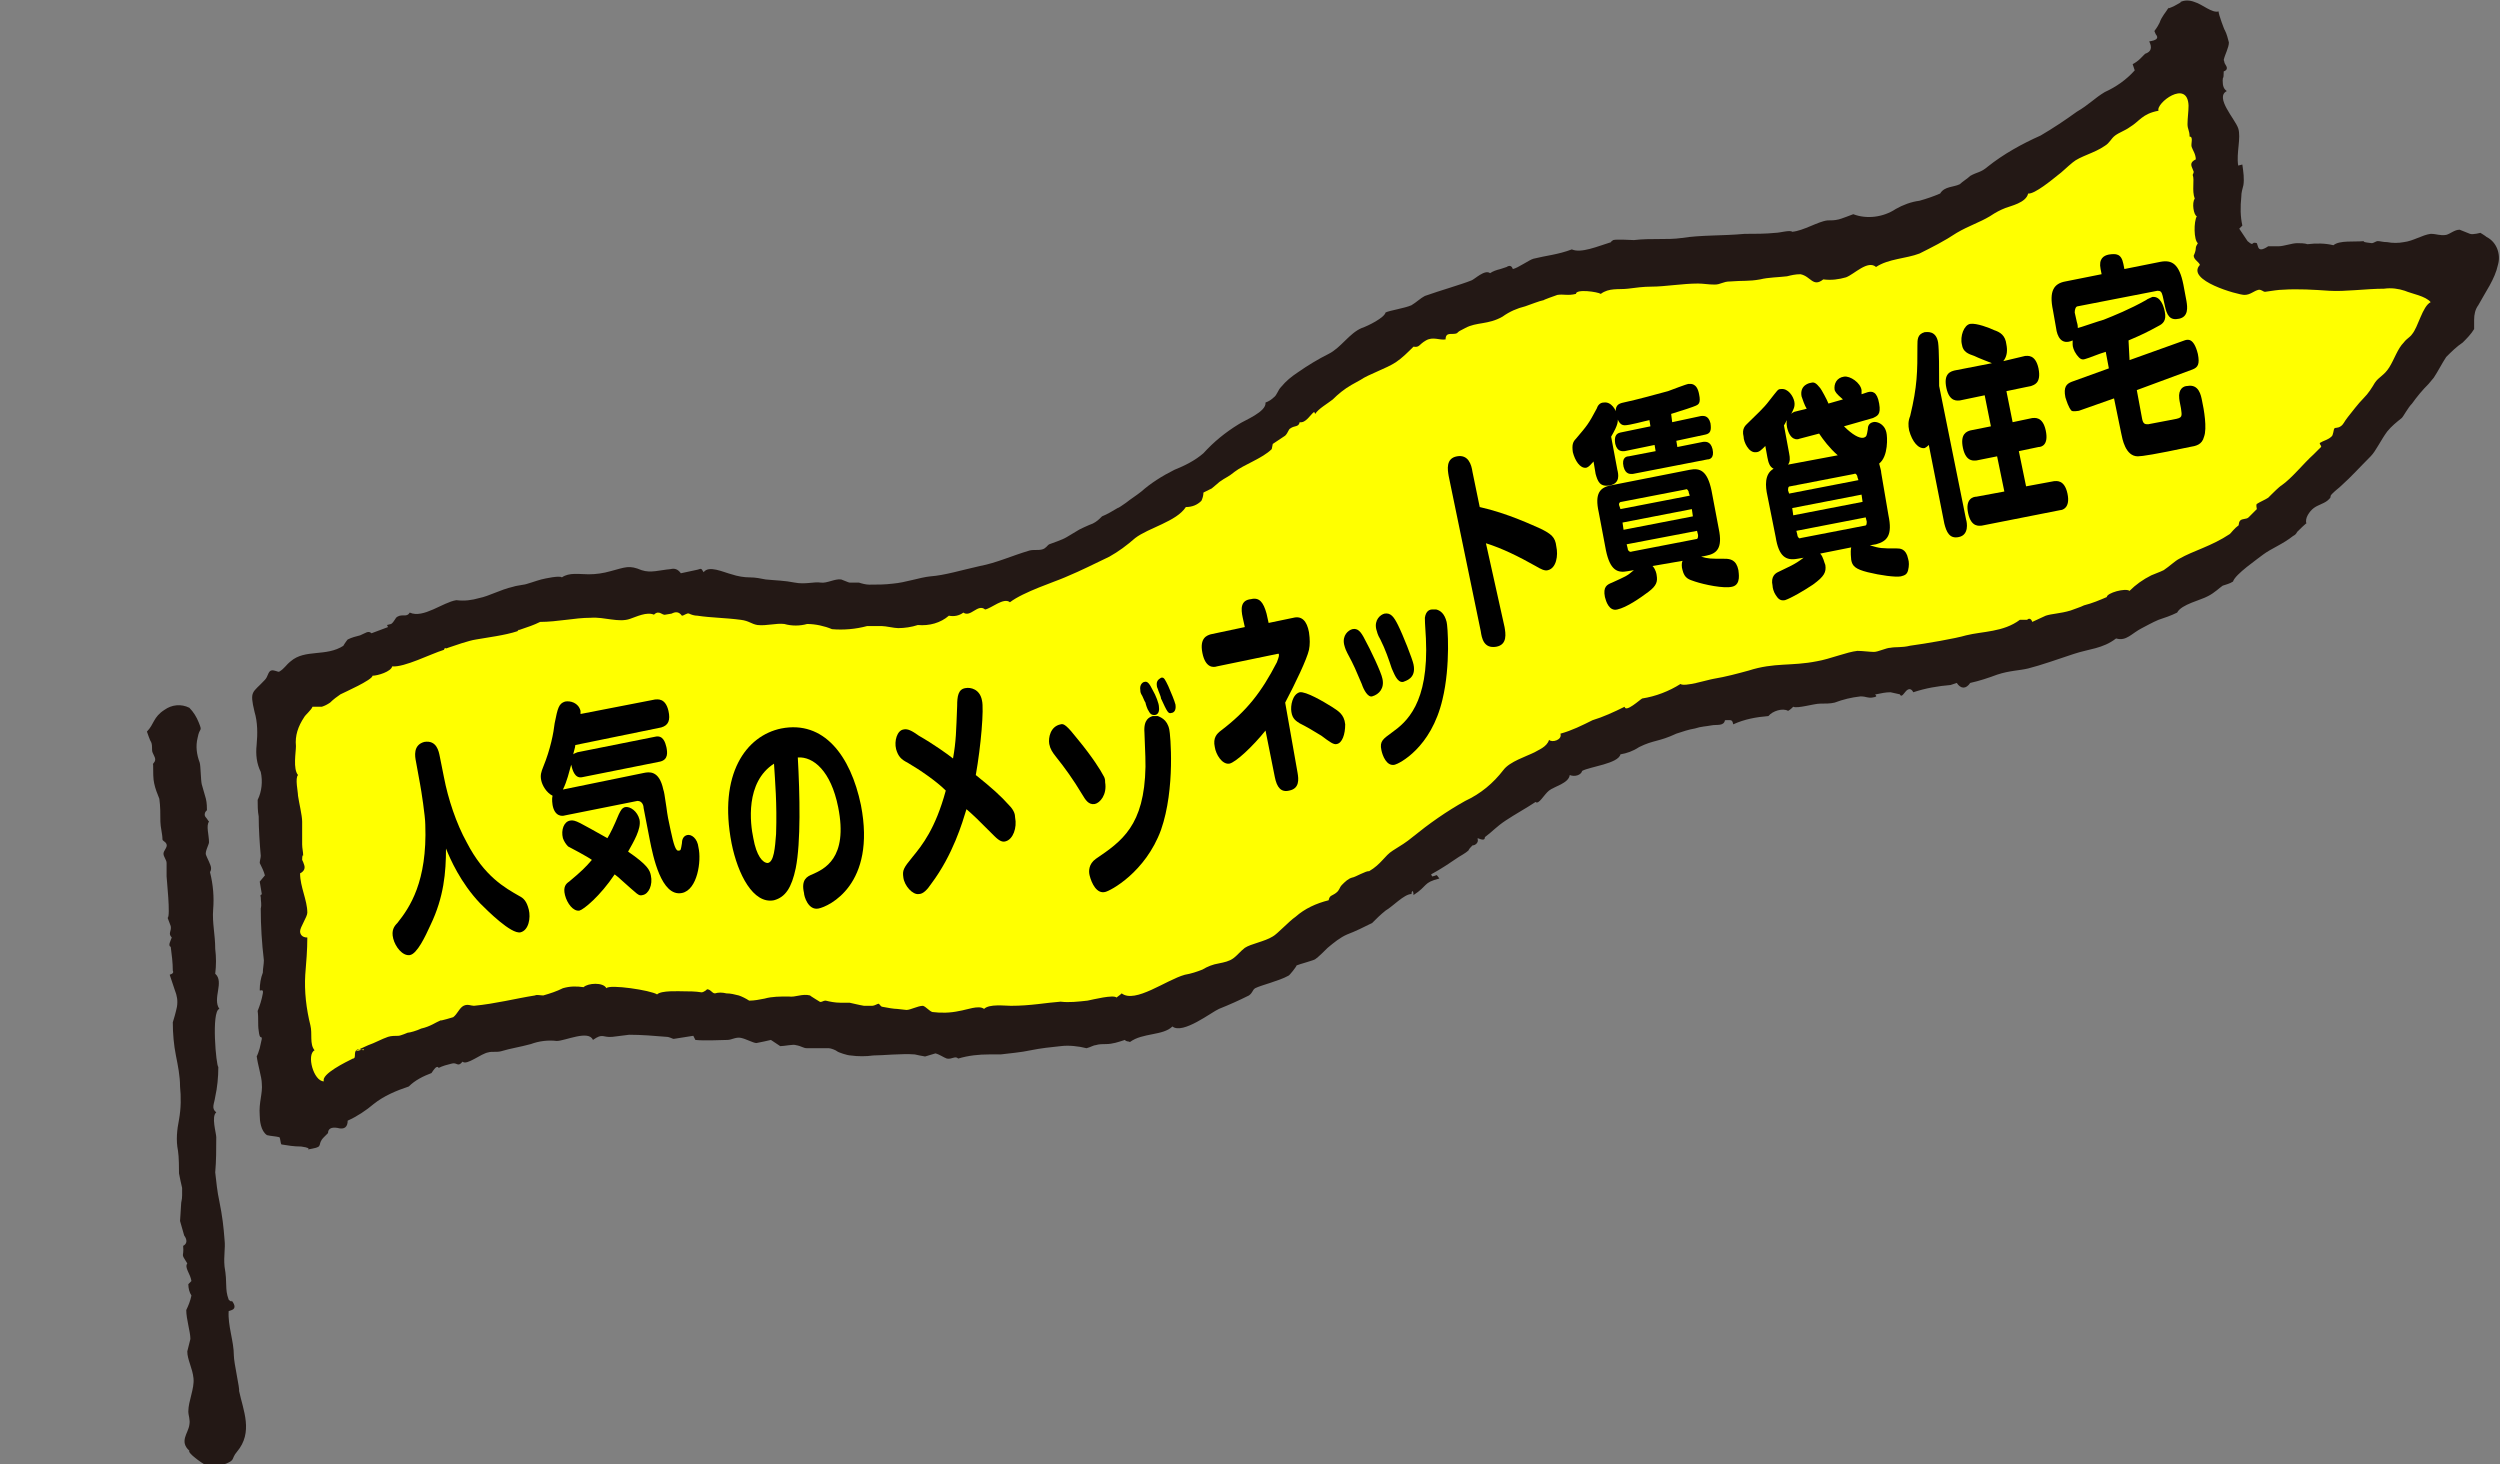 <?xml version="1.0" encoding="utf-8"?>
<!-- Generator: Adobe Illustrator 27.6.1, SVG Export Plug-In . SVG Version: 6.00 Build 0)  -->
<svg version="1.1" id="レイヤー_1" xmlns="http://www.w3.org/2000/svg" xmlns:xlink="http://www.w3.org/1999/xlink" x="0px"
	 y="0px" viewBox="0 0 241.6 141.5" style="enable-background:new 0 0 241.6 141.5;" xml:space="preserve">
<rect x="0" y="0" width="241.6" height="141.5" fill="#808080" stroke="none"/>
<style type="text/css">
	.st0{fill:#FFFF00;}
	.st1{fill-rule:evenodd;clip-rule:evenodd;fill:#231815;}
</style>
<g id="レイヤー_1_00000001628921141137666820000012425047818637388956_">
	<polygon class="st0" points="27.1,68 26.6,106.6 31,106.2 46.2,100.1 61.4,96.7 77.9,99.7 98.3,99.7 113.5,97.5 128.7,88.8 
		141.3,80.6 153,72.3 172.6,67.1 199.5,62.8 216,54.5 232.1,38.9 239,26.3 215.1,25 211.2,2.8 202.1,13.3 184.7,21.9 168.2,25.9 
		148.2,27.2 136.1,31.9 124.4,39.3 115.7,46.3 100.5,55.4 86.1,58.9 69.6,58 54.9,57.6 35.3,63.6 	"/>
	<path class="st1" d="M216.7,15.9l-0.4,0.1c-0.2-1.2,0.3-2.7,0-3.6s-2.3-3-1.1-3.6c-0.3-0.2-0.4-0.5-0.4-1s0.1,0,0.1-0.9
		c0.3-0.1,0.4-0.3,0.2-0.6S215,6,214.9,5.8c0.1-0.5,0.5-1.2,0.5-1.7c-0.1-0.4-0.2-0.8-0.4-1.2c0,0.1-0.6-1.5-0.6-1.8
		c-0.6,0.2-1.6-0.7-2.3-0.9c-0.5-0.2-1-0.2-1.4,0c0.4-0.1-1.5,0.9-1.1,0.5c-0.3,0.5-0.7,0.9-0.9,1.5c-0.1,0.2-0.2,0.4-0.5,0.8
		c0.1,0.2,0.1,0.3,0.2,0.4c0.2,0.3,0,0.5-0.7,0.6c0.3,0.6,0.2,1-0.4,1.2c-0.2,0.2-0.3,0.3-0.5,0.5s-0.5,0.4-0.7,0.5l0.2,0.6
		c-0.8,0.9-1.8,1.6-2.9,2.1c-1,0.6-1.5,1.2-2.7,1.9c-1.1,0.8-2.3,1.6-3.5,2.3c-1.8,0.8-3.6,1.8-5.1,3c-0.7,0.6-1,0.5-1.7,0.9
		c-0.3,0.3-0.7,0.5-1,0.8c-0.6,0.3-1.5,0.2-1.9,0.9c-0.7,0.3-1.3,0.5-2,0.7c-0.8,0.1-1.6,0.4-2.3,0.8c-1.2,0.8-2.8,1-4.1,0.5
		c0,0-1.3,0.5-1.4,0.5c-0.4,0.1-0.7,0.1-1.1,0.1c-0.9,0.1-2.3,1-3.4,1.1c-0.2-0.2-1.2,0.1-1.6,0.1c-1,0.1-2,0.1-3,0.1
		c-2.2,0.2-4.2,0.1-6.1,0.4c-1.4,0.2-2.9,0-4.6,0.2c-0.2,0-1.7-0.1-2,0c0,0-0.3,0.2-0.2,0.2c-1.3,0.4-2.9,1.1-3.8,0.7
		c-1.3,0.5-2.5,0.6-3.7,0.9c-0.4,0.1-1.5,0.9-2,1c-0.1-0.3-0.3-0.4-0.6-0.2L145,26c-0.4,0.1-0.7,0.2-1,0.4c-0.5-0.4-1.5,0.6-1.8,0.7
		c-1,0.4-3.1,1-4.5,1.5c-0.4,0.2-0.8,0.6-1.3,0.9c-0.7,0.3-2.1,0.5-2.5,0.7c-0.1,0.5-1.7,1.3-2.3,1.5c-1.2,0.5-2,1.9-3.2,2.5
		c-1,0.5-2,1.1-3,1.8c-0.6,0.4-1.1,0.8-1.6,1.4c-0.3,0.3-0.4,0.8-0.7,1c-0.2,0.2-0.5,0.4-0.8,0.5c0.1,0.9-2,1.7-2.6,2.1
		c-1.3,0.8-2.4,1.7-3.4,2.8c-0.8,0.7-1.8,1.2-2.8,1.6c-1.2,0.6-2.3,1.3-3.2,2.1c-0.5,0.4-1,0.7-1.5,1.1c-0.3,0.2-0.7,0.5-0.8,0.5
		c-0.5,0.3-1,0.6-1.5,0.8c-0.3,0.3-0.5,0.5-0.9,0.7c-0.3,0.1-1.4,0.6-1.5,0.7c-0.5,0.3-0.5,0.3-1,0.6s-1.2,0.5-1.7,0.7
		c-0.2,0.1-0.3,0.4-0.7,0.5s-0.8,0-1.2,0.1c-1.7,0.5-3.2,1.2-4.8,1.5c-1.8,0.4-3.4,0.9-4.8,1c-1,0.1-2.4,0.6-3.6,0.7
		c-0.8,0.1-1.5,0.1-2.3,0.1c-0.3,0-0.7-0.1-1-0.2c-0.2,0-0.8,0-0.9,0s-0.5-0.2-0.8-0.3c-0.6-0.1-1.4,0.4-2,0.3s-1.5,0.2-2.5,0
		S75,56.1,74,56c-0.5-0.1-1-0.2-1.5-0.2c-0.6,0-1.2-0.1-1.8-0.3c-0.8-0.2-2.2-0.9-2.7-0.2c-0.3-0.5-0.2-0.3-0.8-0.2l-1.4,0.3
		c-0.3-0.4-0.6-0.5-1-0.4c-1.1,0.1-1.9,0.4-2.8,0.1c-1.2-0.5-1.5-0.3-3,0.1c-0.7,0.2-1.4,0.3-2.1,0.3c-0.9,0-1.9-0.2-2.6,0.3
		c-0.2-0.2-1.6,0.1-2,0.2s-1.5,0.5-1.7,0.5c-0.5,0.1-0.7,0.1-1,0.2c-1.3,0.3-2.3,0.9-3.3,1.1c-0.7,0.2-1.4,0.3-2.2,0.2
		c-1.3,0.2-3.2,1.8-4.5,1.2c-0.3,0.5-0.7,0.1-1.2,0.4c-0.2,0.1-0.3,0.5-0.6,0.7l-0.4,0.1l0.1,0.2c-0.5,0.2-1.1,0.4-1.6,0.6
		c-0.3-0.3-0.6,0-1.1,0.2c-0.4,0.1-0.8,0.2-1.2,0.4c-0.1,0.1-0.5,0.7-0.4,0.6c-1.7,1.1-3.7,0.3-5.1,1.5c-0.5,0.4-0.6,0.7-1.1,1
		c-0.1,0.1-0.5-0.2-0.8-0.1s-0.3,0.6-0.6,0.9c-1.2,1.3-1.5,1-1,3.1c0.3,1,0.3,2.1,0.2,3.2c-0.1,0.9,0,1.8,0.4,2.6
		c0.2,0.9,0.1,1.9-0.3,2.7c0,0.5,0,1.1,0.1,1.6c0,1.2,0.1,2.7,0.2,3.8c0,0.2-0.1,0.5-0.1,0.7c0.2,0.4,0.4,0.8,0.5,1.2l-0.5,0.6
		l0.2,1.2c0,0.1-0.2,0-0.1,0.3c0,0.4,0.1,0.7,0,1.1c0,1.7,0.1,3.3,0.3,5c0,0.4-0.1,0.8-0.1,1.2c-0.2,0.5-0.3,1.1-0.3,1.7
		c0,0.1,0.4-0.2,0.3,0.3c-0.1,0.6-0.3,1.2-0.5,1.7c0.1,0.7,0,1.3,0.1,1.9c0.1,1,0.3,0.4,0.3,0.8l-0.2,0.9c0,0-0.3,1-0.3,0.7
		c0.1,0.9,0.5,2.1,0.5,2.7c0.1,1-0.3,1.8-0.2,3.1c0,0.5,0.1,1.5,0.7,1.9c0.4,0.1,0.8,0.1,1.2,0.2c0.1,0.1,0.1,0.6,0.2,0.7
		c0.6,0.1,1.2,0.2,1.9,0.2c1.5,0.2,0,0.4,1.1,0.2s0.4-0.4,1.1-1.1c0.1-0.1,0.3-0.3,0.4-0.4c0-0.4,0.3-0.6,0.9-0.5
		c0.7,0.2,1-0.1,1-0.7c0.9-0.4,1.8-1,2.5-1.6c1-0.8,2.2-1.3,3.4-1.7c0.6-0.6,1.4-1,2.2-1.3c0.2-0.3,0.5-0.8,0.7-0.5
		c0.4-0.2,0.8-0.3,1.2-0.4c0.6-0.2,0.6,0.4,1.1-0.2c0.4,0.4,1.8-0.8,2.5-0.9c0.3-0.1,0.8,0,1.2-0.1c1-0.3,1.8-0.4,2.9-0.7
		c0.8-0.3,1.7-0.4,2.5-0.3c0.8,0,3.1-1.1,3.5-0.1c1-0.7,0.9-0.2,1.9-0.3l1.6-0.2c1.2,0,2.4,0.1,3.6,0.2c0.3,0,0.6,0.2,0.7,0.2
		l1.9-0.3l0.2,0.4c0.9,0.1,2.5,0,3.1,0c0.4,0,0.8-0.3,1.3-0.2s1.2,0.5,1.5,0.5c0.5-0.1,1-0.2,1.4-0.3l0.9,0.6c0.4,0,1.3-0.2,1.5-0.1
		c0.6,0.1,0.7,0.3,1.1,0.3c0.7,0,1.4,0,2.1,0c0.2,0,0.7,0.2,0.8,0.3s1,0.4,1.3,0.4c0.7,0.1,1.5,0.1,2.2,0c0.9,0,2.8-0.2,4-0.1
		c0,0,0.9,0.2,1,0.2c0.3-0.1,0.7-0.2,1-0.3c0.4,0.1,0.8,0.4,1.1,0.5c0.5,0.1,0.8-0.3,1.1,0c1-0.3,2-0.4,3-0.4c0.4,0,0.8,0,1.1,0
		c0.8-0.1,2-0.2,2.9-0.4c1-0.2,1.9-0.3,2.9-0.4c0.8-0.1,1.7,0,2.5,0.2c0.4-0.1,0.7-0.3,0.9-0.3c0.3-0.1,0.7-0.1,1-0.1
		c0.6,0,1.2-0.2,1.8-0.4c0.2,0.2,0.3,0.1,0.5,0.2c1.2-0.9,3.2-0.6,4.1-1.5c1,0.8,3.8-1.4,4.5-1.7c1-0.4,1.9-0.8,2.9-1.3
		c0.4-0.3,0.3-0.5,0.6-0.7c0.6-0.3,2.3-0.7,3.2-1.2c0.1,0,0.8-0.9,0.8-1c0.2-0.1,1.7-0.5,1.8-0.6c0.3-0.2,0.9-0.8,1.2-1.1
		c0.6-0.5,1.2-1,1.9-1.3c0.8-0.3,1.6-0.7,2.4-1.1c0.4-0.4,0.8-0.8,1.3-1.2c0.7-0.4,1.8-1.6,2.5-1.6c0.1-0.3-0.1,0,0.1-0.3
		c0.1,0.1,0.1,0.3,0.1,0.4c1.4-0.9,0.9-1.2,2.5-1.6c-0.4-0.5-0.1-0.3-0.7-0.2l-0.1-0.2c1.1-0.6,1.8-1.1,2.7-1.7c0,0,0.7-0.4,0.9-0.6
		c0.1-0.2,0.2-0.3,0.4-0.5c0.3,0,0.6-0.3,0.5-0.6V81c0.5,0.2,0.7,0.2,0.7-0.1c0.8-0.6,1.1-1,2-1.6s2-1.2,2.9-1.8
		c0.3,0.3,0.8-0.7,1.3-1.1s1.9-0.7,2-1.5c0.5,0.2,1.1,0,1.2-0.4c0.7-0.4,3.5-0.7,3.7-1.6c0.6-0.1,1.2-0.3,1.8-0.7
		c1.4-0.7,1.9-0.5,3.6-1.3c0.6-0.2,1.2-0.4,1.8-0.5c0.6-0.2,1.1-0.2,1.6-0.3s1.2,0.1,1.3-0.5c0.6,0,0.7-0.1,0.8,0.4
		c1.1-0.5,2.2-0.7,3.4-0.8c0.4-0.5,1.4-0.8,1.9-0.5c0.2-0.1,0.4-0.3,0.5-0.4c0.4,0.2,2-0.3,2.6-0.3c0.5,0,1,0,1.4-0.1
		c0.8-0.3,1.6-0.5,2.5-0.6c0.6,0,0.7,0.2,1.2,0.1c0.7-0.1,0-0.3,0.3-0.3c0.5-0.1,0.9-0.2,1.4-0.2l0.9,0.2c0.1,0.2,0.2,0.2,0.5-0.2
		s0.6-0.4,0.8,0c1.2-0.4,2.4-0.6,3.6-0.7l0.6-0.2c0.4,0.6,0.9,0.6,1.3,0c0.9-0.2,1.8-0.5,2.6-0.8c1.2-0.4,2.2-0.4,3-0.6
		c1.2-0.3,2.9-0.9,4.4-1.4s2.8-0.5,4.1-1.5c1,0.3,1.5-0.5,2.5-1c0.2-0.1,1.1-0.6,1.6-0.8c0.6-0.2,1.2-0.4,1.8-0.7
		c0.4-0.8,2.3-1.2,3-1.6c0.6-0.3,1.1-0.8,1.4-1c0.3-0.1,0.7-0.2,1-0.4c0.2-0.7,2.4-2.2,2.9-2.6c0.8-0.6,1.9-1,2.9-1.8
		c0.2-0.1,0.3-0.2,0.4-0.4c0.1-0.1,1-1,0.9-0.8c-0.2-0.5,0.3-1.2,0.7-1.5s0.9-0.4,1.3-0.7c0.6-0.5,0.1-0.3,0.5-0.7s0.6-0.5,0.9-0.8
		c1-0.9,1.6-1.6,2.8-2.8c0.5-0.5,1-1.6,1.6-2.4c0.4-0.5,0.9-0.9,1.4-1.3c0.2-0.2,0.6-1,1-1.4c0.5-0.7,1-1.3,1.6-1.9
		c0.1-0.1,0.4-0.5,0.5-0.6c0.4-0.6,0.8-1.4,1.2-2c0.5-0.5,1-1,1.6-1.4c0.4-0.4,0.8-0.8,1.1-1.3c0-0.3,0-0.6,0-0.9
		c0-0.5,0.1-1,0.4-1.4c0.7-1.3,1.6-2.5,1.9-3.9c0.3-1-0.1-2.2-1.1-2.7c-0.1-0.1-0.6-0.4-0.6-0.4s-0.7,0.2-1,0.1s-0.7-0.3-1-0.4
		c-0.5,0-0.9,0.4-1.3,0.5c-0.6,0.1-0.9-0.1-1.5-0.1c-0.8,0.1-1.7,0.7-2.6,0.8c-0.5,0.1-1.1,0.1-1.6,0c-0.4,0-0.7-0.1-0.9-0.1
		s-0.4,0.2-0.6,0.2c0.1,0-1.1-0.1-0.7-0.2c-1,0.1-2.4-0.1-3,0.4c-0.8-0.2-1.7-0.2-2.5-0.1c-0.3-0.1-0.7-0.1-1-0.1
		c-0.5,0-1.3,0.3-1.8,0.3c0.1,0-0.9,0-1,0c-0.6,0.4-0.9,0.4-1,0l-0.1-0.3c-0.6-0.2-0.2,0.4-0.9-0.2l-0.8-1.2l0.3-0.3
		c-0.2-0.9-0.2-1.8-0.1-2.8c0-0.4,0.1-0.7,0.2-1.1C216.9,17.3,216.8,16.6,216.7,15.9z M212.1,19.2c-0.3,0.4-0.1,1.6,0.2,1.7
		c-0.3,0.5-0.3,2.3,0.1,2.6c-0.1,0.2-0.2,0.3-0.2,0.5s-0.1,0.5-0.2,0.7c0,0.4,0.5,0.6,0.6,0.9c-1.4,1.5,3.7,2.9,4.3,2.9
		s0.9-0.4,1.4-0.5c0.3,0,0.4,0.2,0.6,0.2c0.7-0.1,1.3-0.2,1.7-0.2c1.5-0.1,3,0,4.5,0.1s3.6-0.2,5.3-0.2c0.7-0.1,1.4,0,2,0.2
		c0.7,0.3,2,0.5,2.5,1.1c-0.8,0.4-1.2,2.4-1.8,3.1c-0.2,0.3-0.5,0.4-0.8,0.8c-0.6,0.6-0.9,1.6-1.4,2.4s-1,0.9-1.4,1.5
		c-0.3,0.5-0.6,1-1.1,1.5s-1.1,1.3-1.5,1.8s-0.4,0.7-0.7,0.9s-0.5,0.1-0.6,0.2s-0.1,0.7-0.3,0.8c-0.3,0.3-0.8,0.4-1.1,0.6
		c-0.1,0.1,0.2,0.3,0.1,0.4s-0.7,0.7-0.7,0.7c-1,0.9-2.1,2.3-3.1,3c-0.2,0.1-0.9,0.8-1,0.9c-0.1,0.1-0.2,0.2-0.3,0.3
		c-0.3,0.2-0.8,0.4-1.1,0.6c-0.1,0.1,0,0.4,0,0.5c-0.3,0.3-0.5,0.5-0.8,0.8c-0.2,0.2-0.6,0.1-0.8,0.3s-0.1,0.5-0.2,0.5
		c-0.3,0.2-0.7,0.7-0.8,0.8c-1.8,1.2-3.5,1.6-4.9,2.4c-0.4,0.2-0.9,0.7-1.5,1.1c-0.4,0.2-1,0.4-1.2,0.5c-0.8,0.4-1.5,0.9-2.1,1.5
		c-0.4-0.3-2.2,0.2-2.2,0.6c-0.7,0.3-1.4,0.6-2.2,0.8c-0.4,0.2-0.8,0.3-1.3,0.5c-1,0.3-1.8,0.3-2.4,0.5l-1.3,0.6
		c-0.1-0.3-0.3-0.4-0.5-0.2c-0.2,0-0.4,0-0.7,0c-1.6,1.2-3.6,1.1-5.2,1.5c-1,0.3-3.9,0.8-5.4,1c-0.8,0.2-1.4,0.1-1.9,0.2
		c-0.4,0-1.2,0.4-1.6,0.4s-1.1-0.1-1.6-0.1c-1,0.1-2.7,0.8-3.9,1c-2.5,0.5-4.1,0.1-6.6,0.9c-1.1,0.3-2.2,0.6-3.4,0.8
		c-0.6,0.1-2.8,0.8-3.2,0.5c-1.1,0.7-2.4,1.2-3.7,1.4c-0.2,0.1-1.6,1.4-1.7,0.8c-1,0.5-2.1,1-3.1,1.3c-1,0.5-2,1-3.1,1.3
		c0.2,0.6-0.8,0.9-1.1,0.6c-0.2,0.7-1.1,1-1.4,1.2c-0.8,0.4-2.4,0.9-3,1.7c-1,1.3-2.2,2.3-3.7,3c-1.8,1-3.5,2.2-5.1,3.5
		c-0.6,0.5-1.1,0.8-1.9,1.3s-1.1,1.3-2.3,2c-0.2-0.1-1.4,0.6-1.6,0.6c-0.4,0.1-0.7,0.4-1,0.7c-0.3,0.3-0.2,0.5-0.6,0.8
		s-0.6,0.2-0.7,0.7c-1.2,0.3-2.3,0.8-3.2,1.6c-0.6,0.4-1.8,1.7-2.2,1.9c-0.8,0.5-2.1,0.7-2.7,1.1c-0.4,0.3-0.8,0.8-1.1,1
		c-0.4,0.3-0.9,0.4-1.4,0.5c-0.6,0.1-1.1,0.3-1.6,0.6c-0.5,0.2-1.1,0.4-1.7,0.5c-1.8,0.5-4.8,2.8-6.1,1.8c-0.2,0.2-0.4,0.3-0.5,0.4
		c-0.3-0.3-2.3,0.2-2.8,0.3c-0.9,0.1-1.8,0.2-2.6,0.1c-1.4,0.1-2.9,0.4-4.8,0.4c-0.6,0-2.1-0.2-2.6,0.3c-0.5-0.4-1.7,0.1-2.4,0.2
		c-0.9,0.2-1.8,0.2-2.6,0.1c-0.3-0.1-0.6-0.5-0.9-0.6c-0.5,0-1.2,0.4-1.6,0.4l-0.9-0.1c-0.3,0-0.9-0.1-1.4-0.2
		c-0.2,0-0.3-0.3-0.4-0.3s-0.4,0.2-0.6,0.2s-0.3,0-0.8,0c-0.6-0.1-0.9-0.2-1.4-0.3c-0.3,0-0.6,0-0.9,0c-0.5,0-1-0.1-1.4-0.2
		c-0.3,0-0.4,0.2-0.6,0.1c0.2,0.1-1-0.6-0.9-0.6c-0.8-0.2-1.4,0.2-2.1,0.1c-0.8,0-1.6,0-2.3,0.2c-0.5,0.1-1,0.2-1.5,0.2
		c-0.3-0.2-0.7-0.4-1-0.5C71,96.1,70.6,96,70.2,96c-0.4-0.1-0.8-0.1-1.1,0c-0.3,0-0.4-0.4-0.8-0.4c0.1,0-0.3,0.3-0.5,0.3
		c-0.6-0.1-1.2-0.1-1.7-0.1s-2.2-0.1-2.6,0.3c-0.6-0.4-4.6-1-4.9-0.6c-0.3-0.6-1.8-0.5-2.2-0.1c-0.7-0.1-1.3-0.1-2,0.1
		c-0.6,0.3-1.2,0.5-1.9,0.7c-0.3,0-0.6-0.1-0.8,0c-1.9,0.3-3.8,0.8-5.9,1c-0.3,0-0.6-0.2-1,0s-0.6,0.8-1,1.1c0,0-1.3,0.4-1.2,0.3
		c-0.5,0.2-1,0.6-1.9,0.8c-0.4,0.2-1.1,0.4-1.3,0.4c0,0-0.7,0.3-0.9,0.3c-0.3,0-0.7,0-1,0.1c-0.6,0.2-1.3,0.6-1.9,0.8
		c-2.7,1.2,0.1,0.1-0.5,0.5c-0.5-0.2-0.8-0.1-0.8,0.4c0,0.2,0,0.4-0.2,0.4c-0.6,0.3-3.1,1.5-2.8,2.2c-1,0-1.7-2.6-0.9-3
		c-0.5-0.6-0.2-1.6-0.4-2.4c-0.4-1.6-0.6-3.3-0.5-4.9c0.1-1.2,0.2-2.4,0.2-3.6c-0.5,0-0.7-0.3-0.7-0.6c0-0.4,0.7-1.4,0.7-1.8
		c0-1.2-0.7-2.5-0.7-3.8c0.4-0.2,0.5-0.5,0.4-0.8s-0.1-0.3-0.2-0.5c0,0,0-0.6,0.1-0.4c0-0.4-0.1-0.7-0.1-1.1c0-0.7,0-1.6,0-2.2
		s-0.3-1.8-0.4-2.5c0-0.4-0.3-1.7,0-2c-0.5-0.6-0.2-2.2-0.2-2.8c-0.1-1,0.2-1.9,0.8-2.8c0.1-0.2,0.7-0.7,0.8-1c0.3,0,0.6,0,0.9,0
		c0.3-0.1,0.5-0.2,0.8-0.4c0.3-0.3,0.7-0.6,1-0.8c0.4-0.2,3.1-1.4,3.1-1.8c0.5,0,1.8-0.4,1.9-0.9c1.2,0.1,3.7-1.2,5-1.6
		c0.2-0.4,0,0,0.4-0.2c0.6-0.2,2-0.7,2.7-0.8c1.1-0.2,2.8-0.4,4-0.8c0.3-0.3-0.1,0,0.4-0.2c0.6-0.2,1.2-0.4,1.8-0.7
		c0.8,0,1.7-0.1,2.5-0.2c0.8-0.1,1.6-0.2,2.4-0.2c1.3-0.1,2.7,0.5,3.8,0.1c0.6-0.2,1.6-0.7,2.3-0.4c0.5-0.5,0.8,0.1,1.1,0l0.6-0.1
		c0.4-0.2,0.7-0.2,1,0.2c0.2,0,0.5-0.3,0.7-0.2s0.5,0.2,0.8,0.2c1.3,0.2,2.7,0.2,4.2,0.4c0.8,0.1,1,0.4,1.6,0.5
		c0.9,0.1,1.8-0.2,2.6-0.1c0.7,0.2,1.5,0.2,2.2,0c0.8,0,1.7,0.2,2.4,0.5c1.1,0.1,2.3,0,3.4-0.3c0.5,0,0.9,0,1.4,0
		c0.4,0,1.2,0.2,1.6,0.2c0.6,0,1.3-0.1,1.9-0.3c1.1,0.1,2.2-0.2,3-0.9c0.5,0.1,1,0,1.4-0.3c0.7,0.5,1.4-0.9,2.1-0.3
		c0.6-0.1,1.8-1.2,2.4-0.7c1.3-1,4.4-2,5.3-2.4c1.9-0.8,2.6-1.2,4.3-2c0.9-0.5,1.7-1.1,2.5-1.8c1.3-1,4-1.6,4.9-3
		c0.6,0,1.1-0.2,1.5-0.6c0.1-0.2,0.2-0.5,0.2-0.8l0.8-0.4c-1.8,1.5,1.1-0.9,0.7-0.6c0.7-0.5,0.9-0.5,1.5-1c0.9-0.7,2.7-1.3,3.6-2.2
		l0.1-0.5l1.2-0.8c0.3-0.3,0.3-0.6,0.5-0.7c0.4-0.3,0.8-0.1,0.9-0.6c0.6,0.1,1-0.7,1.4-1l0.1,0.2c0.3-0.5,1.2-1,1.7-1.4
		c0.5-0.5,1.1-1,1.8-1.4l0.9-0.5c0.7-0.5,2.5-1.1,3.4-1.7c0.6-0.4,1.2-1,1.7-1.5c0.6,0.1,0.5-0.2,1.2-0.6s1.3,0,1.9-0.1
		c0-0.8,0.7-0.4,1.1-0.6c0.2-0.2,0.2-0.2,0.8-0.5c1.1-0.6,2.2-0.3,3.6-1.1c0.7-0.5,1.4-0.8,2.2-1c0.6-0.2,1.3-0.5,1.8-0.6
		c-0.1,0,1-0.4,1.3-0.5c0.6-0.1,1,0.1,1.8-0.1c0-0.5,2.1-0.2,2.4,0c0.8-0.6,1.7-0.4,2.6-0.5c0.8-0.1,1.5-0.2,2.3-0.2
		c1.3,0,3-0.3,4.5-0.3c0.5,0,1,0.1,1.6,0.1s0.8-0.3,1.5-0.3c1.2-0.1,1.8,0,2.9-0.2c0.8-0.2,1.8-0.2,2.6-0.3c0.4-0.1,0.8-0.2,1.3-0.2
		c1,0.2,1.2,1.3,2.2,0.5c0.8,0.1,1.5,0,2.2-0.2c0.8-0.3,2.1-1.7,2.9-1c1.2-0.8,2.9-0.8,4.2-1.3c1.2-0.6,2.4-1.2,3.6-2
		c1.2-0.7,2.2-1,3.2-1.6c0.6-0.4,1-0.6,1.5-0.8s2-0.5,2.2-1.4c0.6,0.1,2.4-1.4,2.9-1.8c0.3-0.2,0.9-0.8,1.4-1.2
		c0.7-0.6,2.1-0.9,3.1-1.6c0.5-0.3,0.6-0.7,1-1s1-0.5,1.4-0.8c1-0.6,1.2-1.3,2.8-1.6c-0.3-0.7,2.8-3.1,2.9-0.5
		c0,0.6-0.1,1.2-0.1,1.8c0,0.5,0.2,0.6,0.2,1.2c0.4,0,0.1,0.7,0.2,1s0.4,0.7,0.4,1.2c-0.4,0.2-0.5,0.4-0.4,0.7l0.2,0.5
		c0,0.1-0.1,0.3-0.1,0.3C212.1,17.4,211.8,18.4,212.1,19.2z M23.1,134.4c0.1-0.1-0.5-2.7-0.5-3.4c0-1.4-0.6-2.9-0.5-4.3l0.3-0.1
		c0.3-0.1,0.4-0.4,0-0.9c0,0.2-0.3-0.1-0.3-0.1c-0.4-1.1-0.1-1.5-0.4-3.2c-0.1-1.1,0.1-1.7,0-2.6c-0.1-1.3-0.2-2.2-0.5-3.7
		c-0.2-0.9-0.3-1.9-0.4-2.8c0.1-1.1,0.1-2.3,0.1-3.4c0-0.4-0.5-2,0-2.4c-0.5-0.4-0.2-0.8-0.1-1.5c0.2-0.9,0.3-1.9,0.3-2.9
		c-0.2,0-0.7-5.4,0.1-5.6c-0.7-1,0.5-2.6-0.4-3.4c0.1-0.8,0.1-1.6,0-2.4c0-1.4-0.3-2.5-0.2-3.8c0.1-1.2,0-2.4-0.3-3.6
		c0-0.1,0.1-0.1,0.1-0.4s-0.4-1-0.5-1.3s0.3-1,0.3-1.2c0-0.7-0.3-1.6,0-2c-0.1-0.1-0.2-0.3-0.3-0.4c-0.2-0.2-0.1-0.5,0-0.6
		c0,0,0,0,0.1-0.1c0-0.2,0-0.7-0.1-1.1s-0.3-1-0.4-1.4s-0.1-1.8-0.2-2.1c-0.3-0.8-0.4-1.6-0.2-2.4c0.2-1.1,0.5-0.5,0.1-1.5
		c-0.2-0.5-0.5-1-0.9-1.4c-0.8-0.4-1.7-0.3-2.4,0.2c-1.1,0.7-1,1.4-1.7,2.1c0,0,0.3,0.9,0.4,1c0.1,0.2,0.1,0.5,0.1,0.8
		s0.3,0.6,0.3,0.9s-0.3,0.4-0.2,0.5c0,0.7,0,1.4,0.1,1.8c0.1,0.5,0.3,1,0.5,1.5c0.1,0.7,0.1,1.5,0.1,2.2c0,0.5,0.2,1.2,0.2,1.7
		c0,0.2,0.3,0.2,0.4,0.5s-0.3,0.6-0.3,0.9s0.3,0.6,0.3,0.9s0,0.7,0,1.3c0,0.2,0.4,3.9,0.1,4c0.1,0.3,0.2,0.5,0.3,0.8
		c0.1,0.5-0.3,0.7,0.1,1.1c-0.1,0.3-0.4,0.8-0.1,0.9c0.1,0.8,0.2,1.5,0.2,2.3c0.1,0.2,0,0.3-0.3,0.4l0.5,1.5c0.2,0.5,0.3,1,0.2,1.6
		c-0.1,0.5-0.3,1.2-0.4,1.5c0,1.1,0.1,2.2,0.3,3.2c0.2,1,0.4,2,0.4,3c0.1,1,0.1,2.1-0.1,3.2c-0.2,1-0.3,2-0.1,3
		c0.1,0.6,0.1,1.8,0.1,2.2c0.1,0.5,0.2,1,0.3,1.4c0,0.2,0,0.4,0,0.7c0,0.5-0.1,0.6-0.1,0.9s-0.1,1.4-0.1,1.6l0.4,1.4
		c0.3,0.4,0.3,0.8-0.1,1c0.1,1.2-0.3,0.6,0.4,1.7c-0.3,0.4,0.3,1,0.4,1.7c-0.1,0.1-0.2,0.2-0.3,0.3c0,0.4,0.1,0.8,0.3,1.1
		c-0.1,0.5-0.3,1-0.5,1.4c0,0.9,0.4,2.1,0.4,2.8c-0.1,0.4-0.2,0.8-0.3,1.2c0,0.8,0.5,1.6,0.6,2.6s-0.5,2.2-0.5,3.2
		c0,0.4,0.2,0.8,0.1,1.3c-0.1,0.8-1,1.6,0,2.5c-0.2,0.2,1.2,1.2,1.6,1.4c0.6,0.1,1.2,0.1,1.8-0.1c1.1-0.4,0.6-0.5,1.2-1.2
		C24.5,138.4,23.5,136.3,23.1,134.4z"/>
</g>
<path d="M40.2,73.6c-0.1-0.5-0.3-1.6,0.8-1.9c1.2-0.2,1.4,0.9,1.5,1.4l0.4,2c0.4,2.1,1.2,4.5,2.2,6.3c1.7,3.3,3.7,4.4,5.1,5.2
	c0.4,0.2,0.7,0.5,0.9,1.3c0.2,0.8,0,2-0.8,2.2c-0.9,0.2-3.2-2.1-3.9-2.8c-1.9-2-2.9-4.3-3.3-5.3c0,2.3-0.2,4.7-1.5,7.4
	c-0.5,1.1-1.3,2.8-2,2.9c-0.7,0.1-1.4-0.8-1.6-1.6c-0.2-0.8,0.1-1.2,0.4-1.5c1.2-1.5,2.9-4,2.7-9.5c0-0.8-0.4-3.4-0.5-3.9L40.2,73.6
	z"/>
<path d="M63.3,67.6c0.2,0,1-0.2,1.3,1.1c0.2,0.9,0,1.4-0.7,1.6l-8.3,1.7c0,0.2-0.2,0.8-0.2,0.9c0.1-0.1,0.2-0.1,0.4-0.2l7.5-1.5
	c0.8-0.2,1,0.6,1.1,1c0.1,0.5,0.2,1.2-0.6,1.4l-7.5,1.5c-0.8,0.2-1-0.8-1.1-1.2c-0.2,0.7-0.4,1.6-0.8,2.4l7.8-1.6
	c0.5-0.1,1.5-0.3,1.9,1.6c0.1,0.3,0.1,0.4,0.3,1.7c0.1,0.8,0.2,1.3,0.4,2.2c0.3,1.4,0.5,2.1,0.8,2c0.2,0,0.2-0.1,0.3-0.7
	c0-0.3,0.1-0.7,0.5-0.8c0.4-0.1,1,0.3,1.1,1.2c0.3,1.3-0.1,4.1-1.6,4.4c-2,0.4-2.8-3.6-3.1-5.1c-0.1-0.5-0.5-2.6-0.6-3.1
	c0-0.2-0.1-0.7-0.6-0.7l-7,1.4c-0.3,0.1-1,0.1-1.2-1c0-0.1-0.1-0.5,0-0.9c-0.6-0.3-1-1-1.1-1.5c-0.1-0.5,0-0.8,0.2-1.3
	c0.7-1.7,1-3.3,1.1-4.2c0.3-1.5,0.4-1.9,1-2.1c0.5-0.1,1.3,0.1,1.5,0.9c0,0.1,0,0.2,0,0.3L63.3,67.6z M54.9,81.8
	c-0.2-0.2-0.4-0.5-0.5-0.8c-0.2-0.8,0.1-1.6,0.7-1.7c0.5-0.1,0.9,0.2,3.6,1.7c0.3-0.5,0.6-1.1,1.1-2.3c0.2-0.4,0.3-0.6,0.6-0.7
	c0.5-0.1,1.2,0.4,1.4,1.2c0.2,0.9-0.6,2.2-1.1,3.1c1.9,1.3,2.1,1.8,2.2,2.3c0.2,0.9-0.2,1.8-0.8,1.9c-0.4,0.1-0.4,0-2.1-1.5
	c-0.3-0.3-0.5-0.4-0.6-0.5C58,86.6,56.4,87.9,56,88c-0.6,0.1-1.2-0.7-1.4-1.5c-0.2-0.8,0.1-1.1,0.4-1.3c1.2-1,1.6-1.4,2.2-2.1
	C56.8,82.8,55.1,81.9,54.9,81.8z"/>
<path d="M76.9,83.9c-0.4,1.9-1,2.8-2.1,3.1c-2,0.4-3.5-2.5-4.1-5.5c-1.3-6.7,1.4-10.4,4.8-11.1c4.1-0.8,6.7,2.6,7.7,7.4
	c1.5,7.7-3.1,9.8-4.1,10s-1.4-1.2-1.4-1.5c-0.3-1.3,0.3-1.6,0.8-1.8c1.1-0.5,3.5-1.5,2.5-6.5c-0.7-3.5-2.4-4.9-3.9-4.8
	C77.3,76.8,77.4,81.4,76.9,83.9z M72.8,81c0.3,1.7,0.9,2.4,1.4,2.4c0.6-0.1,0.7-1.5,0.8-2.8c0.1-3-0.1-5.1-0.2-6.8
	C72,75.6,72.5,79.6,72.8,81z"/>
<path d="M87.7,73.7c-0.6-0.3-0.9-0.6-1.1-1.3c-0.2-0.8,0.1-1.8,0.7-1.9c0.4-0.1,0.8,0.1,1.5,0.6c1.4,0.8,2.8,1.8,3.3,2.2
	c0.3-1.7,0.3-2.6,0.4-5.1c0-0.9,0.1-1.6,0.8-1.7c0.5-0.1,1.4,0.1,1.6,1.2c0.2,0.8-0.1,4.4-0.6,7.2c1.5,1.2,2.4,2,3.2,2.9
	c0.5,0.5,0.6,0.9,0.6,1.2c0.2,1-0.2,2.1-0.9,2.3c-0.3,0.1-0.6,0-1.1-0.5c-1.8-1.8-1.9-1.9-2.7-2.6c-0.4,1.3-1.3,4.4-3.4,7.2
	c-0.4,0.6-0.8,1-1.2,1c-0.6,0.1-1.4-0.8-1.5-1.6c-0.1-0.7,0-0.9,0.9-2c0.9-1.1,2.2-2.7,3.2-6.4C90.5,75.5,88.9,74.4,87.7,73.7z"/>
<path d="M104.2,71.5c1.4,1.7,2.2,3,2.4,3.4c0.2,0.3,0.2,0.5,0.2,0.7c0.2,1.2-0.5,2-1,2.1c-0.6,0.1-0.9-0.4-1.2-0.9
	c-0.9-1.5-1.7-2.6-2.5-3.6c-0.4-0.5-0.6-0.8-0.7-1.3c-0.1-0.6,0.1-1.7,1.1-1.9C102.8,69.9,103.1,70.1,104.2,71.5z M113,70.5
	c0.1,0.4,0.6,5.7-0.8,9.7c-1.5,4.1-4.9,5.9-5.4,6c-0.8,0.2-1.3-0.8-1.5-1.6c-0.1-0.4-0.1-1.1,0.6-1.6c2.5-1.7,4.7-3.2,4.8-8.9
	c0-0.6,0-0.9-0.1-3.3c-0.1-1.3,0.5-1.5,0.8-1.6c0.2,0,0.3,0,0.5,0C112.1,69.3,112.8,69.5,113,70.5z M110.3,67.1
	c-0.1-0.2-0.1-0.3-0.1-0.4c-0.1-0.6,0.3-0.8,0.4-0.8c0.3-0.1,0.5,0.2,0.8,0.8c0.3,0.5,0.6,1.3,0.6,1.6c0.1,0.7-0.3,0.8-0.4,0.8
	c-0.2,0-0.4,0-0.6-0.4c-0.1-0.1-0.3-0.7-0.3-0.8C110.6,67.8,110.4,67.2,110.3,67.1z M111.9,66.6c-0.1-0.2-0.1-0.3-0.1-0.3
	c-0.1-0.6,0.3-0.7,0.4-0.8c0.3-0.1,0.4,0.2,0.7,0.8c0.3,0.7,0.6,1.4,0.7,1.8c0.1,0.7-0.3,0.8-0.4,0.8c-0.3,0.1-0.4-0.1-1-1.4
	C112.2,67.3,111.9,66.7,111.9,66.6z"/>
<path d="M125.4,74.7c0.1,0.6,0.2,1.5-0.8,1.7c-0.8,0.2-1.2-0.3-1.4-1.3l-0.9-4.5c-1.2,1.5-2.9,3.1-3.5,3.2c-0.7,0.1-1.3-0.9-1.4-1.6
	c-0.2-0.9,0.2-1.3,0.6-1.6c2.5-1.9,3.9-3.7,5.4-6.6c0.1-0.3,0.2-0.5,0.2-0.7c0-0.2-0.1-0.1-0.2-0.1l-5.8,1.2
	c-0.3,0.1-1.1,0.2-1.4-1.3s0.5-1.7,0.8-1.8l3.3-0.7l-0.2-0.9c-0.2-0.9-0.2-1.7,0.8-1.8c0.8-0.2,1.2,0.3,1.5,1.4l0.2,0.9l2.4-0.5
	c0.8-0.2,1.3,0.3,1.5,1.4c0.1,0.7,0.1,1.2,0,1.7c-0.2,0.9-1.3,3.2-2.3,5.1L125.4,74.7z M129.2,71.9c-0.3,0.1-0.7-0.2-1.5-0.8
	c-0.8-0.5-1.5-0.9-2.1-1.2c-0.3-0.2-0.7-0.4-0.8-1.1c-0.1-0.6,0.1-1.7,0.8-1.9c0.6-0.1,2.3,0.9,3.1,1.4c0.6,0.4,1.2,0.7,1.3,1.7
	C130,71,129.7,71.8,129.2,71.9z"/>
<path d="M131.6,66.1c-0.6-1.4-0.7-1.7-1.4-3c-0.1-0.2-0.2-0.4-0.3-0.8c-0.2-0.9,0.4-1.4,0.8-1.5c0.5-0.1,0.8,0.2,1.2,1
	c0.5,0.9,1.6,3.2,1.7,3.8c0.2,0.9-0.3,1.5-1,1.7C132.2,67.4,131.8,66.7,131.6,66.1z M139.8,60.1c0.1,0.3,0.4,4.2-0.4,7.5
	c-1.1,4.7-4.2,6.2-4.6,6.3c-0.8,0.2-1.2-0.9-1.3-1.4c-0.2-0.9,0.2-1.1,1-1.7c1.4-1,3.6-2.8,3.3-9.1c-0.1-1.6-0.1-1.7-0.1-2
	c0.1-0.7,0.5-0.8,0.7-0.8c0.1,0,0.2,0,0.4,0C139.2,59,139.6,59.3,139.8,60.1z M134.5,64.6c-0.3-0.9-0.6-1.8-1.1-2.8
	c-0.3-0.5-0.3-0.7-0.4-1c-0.2-0.9,0.4-1.4,0.8-1.5c0.6-0.1,0.9,0.3,1.3,1.1c0.5,1,1.4,3.3,1.5,3.8c0.3,1.4-0.8,1.6-1,1.7
	C135,66,134.7,65,134.5,64.6z"/>
<path d="M145.4,60.6c0.1,0.6,0.3,1.7-0.8,1.9c-1.2,0.2-1.4-0.8-1.5-1.5L140,46c-0.1-0.6-0.3-1.7,0.8-1.9c1.1-0.2,1.4,0.8,1.5,1.5
	l0.7,3.4c2.7,0.6,5.2,1.8,5.9,2.1c1,0.5,1.4,0.8,1.5,1.7c0.2,0.9,0,2.1-0.8,2.3c-0.3,0.1-0.7-0.1-1.2-0.4c-1.6-0.9-3.2-1.7-4.8-2.2
	L145.4,60.6z"/>
<path d="M156.3,45.4c0.1,0.4,0.3,1.3-0.7,1.5c-1,0.2-1.2-0.4-1.4-1.1l-0.2-1.2c-0.3,0.3-0.4,0.5-0.7,0.6c-0.6,0.1-1.1-0.7-1.3-1.5
	c-0.1-0.7,0-1,0.3-1.3c1.1-1.3,1.2-1.4,2-2.9c0.1-0.3,0.3-0.6,0.7-0.6c0.7-0.1,1.2,0.7,1.3,1.3c0.1,0.5,0.1,0.8-0.6,2L156.3,45.4z
	 M159.7,54.7c0.3,0.3,0.4,0.8,0.4,0.9c0.1,0.6,0,1-0.8,1.6c-0.8,0.6-2.1,1.5-3,1.7c-0.8,0.2-1.1-0.8-1.2-1.2c-0.2-1,0.2-1.2,0.7-1.4
	c1.3-0.6,1.4-0.6,2.1-1.2l-0.6,0.1c-1,0.2-1.7-0.1-2.1-2l-0.7-3.7c-0.4-1.8,0.1-2.4,1.2-2.6l7.6-1.5c1-0.2,1.7,0.1,2.1,2l0.7,3.7
	c0.4,1.9-0.2,2.4-1.2,2.6l-0.5,0.1c0.7,0.2,0.9,0.2,2.3,0.2c0.5,0,1.1,0.1,1.3,1.1c0,0.2,0.3,1.4-0.6,1.6c-0.8,0.2-2.7-0.2-3.6-0.5
	c-0.6-0.2-1-0.3-1.2-1.1c-0.1-0.3-0.1-0.7,0-0.9L159.7,54.7z M156.6,49.2l6.7-1.3l-0.1-0.3c0-0.2-0.2-0.4-0.3-0.3l-6.2,1.2
	c-0.2,0-0.3,0.2-0.2,0.4L156.6,49.2z M163.5,49.2l-6.7,1.3l0.1,0.7l6.7-1.3L163.5,49.2z M157.2,52.6l0.1,0.4c0,0.2,0.2,0.4,0.4,0.3
	l6.2-1.2c0.2,0,0.2-0.2,0.2-0.4l-0.1-0.4L157.2,52.6z M161.6,40.8l2.8-0.6c0.2,0,0.7-0.1,0.9,0.7c0.1,0.7,0,1-0.5,1.1l-2.8,0.6
	l0.1,0.6l2.5-0.5c0.2,0,0.7-0.1,0.9,0.7c0.2,0.9-0.3,1-0.5,1l-7.2,1.4c-0.2,0-0.7,0.1-0.9-0.7c-0.2-0.9,0.3-1,0.5-1l2.6-0.5
	l-0.1-0.6l-2.9,0.6c-0.2,0-0.7,0.1-0.9-0.7c-0.1-0.6,0-1,0.5-1.1l2.9-0.6l-0.1-0.6c-0.5,0.1-1.9,0.5-2.4,0.5c-0.5,0-0.7-0.6-0.8-1
	c-0.2-0.9,0.2-1.1,0.7-1.2c1.4-0.3,2.8-0.7,4.3-1.1c0.3-0.1,1.8-0.7,2-0.7c0.2,0,0.8-0.1,1,1c0.2,0.9-0.1,1-0.3,1.1
	c-0.2,0.1-1.4,0.5-2.4,0.8L161.6,40.8z"/>
<path d="M182.5,49.8c0.4,1.9-0.1,2.5-1.2,2.8l-0.6,0.1c1,0.3,1.1,0.3,2.6,0.3c0.3,0,0.9,0,1.1,1c0.1,0.3,0.1,0.7,0,1.1
	c-0.1,0.4-0.3,0.5-0.7,0.6c-0.5,0.1-2-0.1-3.2-0.4c-1.2-0.3-1.5-0.6-1.6-1.2c0-0.2-0.1-0.7,0-1.2l-3,0.6c0.3,0.3,0.4,0.9,0.5,1.1
	c0.1,0.7-0.1,1.1-1.2,1.9c-0.9,0.6-2.1,1.3-2.7,1.5c-0.5,0.1-0.7-0.2-0.9-0.5c-0.2-0.3-0.3-0.7-0.3-0.9c-0.2-0.9,0.3-1.2,0.5-1.3
	c1-0.5,1.6-0.7,2.5-1.4l-0.6,0.1c-1.1,0.2-1.8-0.2-2.1-2.1l-0.8-4c-0.2-0.9-0.3-2.1,0.6-2.6c-0.4-0.2-0.5-0.6-0.6-1.1l-0.2-1.1
	c-0.4,0.4-0.6,0.6-0.9,0.6c-0.7,0.1-1.2-1-1.2-1.5c-0.2-0.8,0.2-1.1,0.4-1.3c0.9-0.9,1.5-1.4,2.1-2.2c0.8-1,0.8-1.1,1.1-1.1
	c0.7-0.1,1.2,0.7,1.3,1.2c0.1,0.5-0.1,0.8-0.3,1.2c0.1-0.1,0.1-0.1,0.3-0.2l1.2-0.3c-0.2-0.3-0.4-0.9-0.5-1.2
	c-0.2-1.1,0.8-1.3,0.9-1.3c0.3-0.1,0.5,0,0.9,0.5c0.1,0.1,0.7,1.2,0.8,1.5l1.4-0.4c-0.7-0.6-0.7-0.7-0.8-0.9
	c-0.1-0.6,0.2-1.2,0.9-1.3c0.6-0.1,1.6,0.6,1.7,1.3c0,0.2,0,0.3,0,0.4l0.6-0.2c0.4-0.1,0.9-0.1,1.1,1.1c0.2,1.1-0.2,1.2-0.6,1.4
	l-2.8,0.8c0.8,0.8,1.5,1.2,1.9,1.1c0.3-0.1,0.3-0.2,0.4-0.8c0-0.3,0.1-0.6,0.5-0.7c0.3-0.1,1.1,0.1,1.3,1c0.1,0.4,0.2,2.3-0.7,3
	c0.1,0.4,0.2,0.7,0.2,0.9L182.5,49.8z M172.9,47.7l6.7-1.3l-0.1-0.3c0-0.2-0.2-0.4-0.3-0.3l-6.2,1.2c-0.2,0-0.2,0.2-0.2,0.4
	L172.9,47.7z M179.9,47.8l-6.7,1.3l0.1,0.7l6.7-1.3L179.9,47.8z M173.6,51.3l0.1,0.4c0,0.2,0.2,0.4,0.3,0.3l6.2-1.2
	c0.2,0,0.2-0.2,0.2-0.4l-0.1-0.4L173.6,51.3z M177.6,44c-0.8-0.7-1.4-1.5-1.8-2.1l-1.9,0.5c-0.2,0.1-0.9,0.2-1.2-1.1
	c0-0.1-0.1-0.4,0-0.7c-0.1,0.1-0.2,0.4-0.3,0.5l0.5,2.7c0.1,0.5,0.1,0.8-0.1,1.1L177.6,44z"/>
<path d="M190,50.2c0.1,0.3,0.3,1.5-0.7,1.7c-0.9,0.2-1.2-0.5-1.4-1.3l-1.5-7.6c-0.1,0.1-0.2,0.2-0.4,0.3c-0.6,0.1-1.2-0.6-1.5-1.7
	c-0.1-0.5-0.1-0.9,0.1-1.4c0.7-2.9,0.7-4.3,0.7-6.8c0-0.6,0-1.1,0.7-1.3c0.2,0,1.1-0.2,1.3,1c0.1,0.7,0.1,2.8,0.1,4.2L190,50.2z
	 M195.7,34.4c0.2,0,1-0.2,1.3,1.2c0.3,1.5-0.5,1.6-0.7,1.7l-2.4,0.5l0.6,3l1.9-0.4c0.2,0,1-0.2,1.3,1.2c0.3,1.4-0.4,1.6-0.7,1.6
	l-1.9,0.4l0.7,3.4l2.7-0.5c0.2,0,1-0.2,1.3,1.2c0.3,1.4-0.5,1.6-0.7,1.6l-7.6,1.5c-0.2,0-1,0.2-1.3-1.2c-0.3-1.4,0.5-1.6,0.8-1.6
	l2.7-0.5l-0.7-3.4l-2,0.4c-0.2,0-1,0.2-1.3-1.2c-0.3-1.4,0.4-1.6,0.7-1.7l2-0.4l-0.6-3l-2.4,0.5c-0.2,0-1,0.2-1.3-1.2
	c-0.3-1.4,0.4-1.6,0.8-1.7l3.6-0.7c-0.5-0.2-1.3-0.5-1.7-0.7c-0.6-0.2-1.1-0.4-1.2-1.1c-0.2-0.8,0.2-1.9,0.8-2
	c0.6-0.1,1.9,0.4,2.3,0.6c0.6,0.2,1.1,0.5,1.2,1.4c0.1,0.5,0.1,1.1-0.3,1.6L195.7,34.4z"/>
<path d="M205.8,34.8l5.3-1.9c0.3-0.1,0.9-0.3,1.3,1.3c0.2,1,0,1.3-0.5,1.5l-5.4,2l0.5,2.7c0.1,0.6,0.3,0.6,0.6,0.6l2.1-0.4
	c1.1-0.2,1.2-0.2,1.1-0.9c0-0.2-0.2-1-0.2-1.2c-0.1-0.9,0.4-1.2,0.8-1.2c1.1-0.2,1.3,0.9,1.4,1.4c0.2,0.9,0.5,2.7,0.2,3.5
	c-0.2,0.8-0.8,0.9-1.4,1c-3.3,0.7-4.6,0.9-5,0.9c-1.2,0-1.5-1.7-1.6-2.2l-0.7-3.4l-3.4,1.2c-0.1,0-0.5,0.1-0.7,0
	c-0.3-0.3-0.5-1-0.6-1.3c-0.2-1,0.1-1.3,0.6-1.5l3.6-1.3l-0.3-1.6c-0.7,0.2-1.6,0.6-2,0.7c-0.3,0.1-0.5,0-0.8-0.4
	c-0.3-0.4-0.4-0.8-0.4-1c0-0.2,0-0.3,0-0.4c-1.1,0.5-1.5-0.4-1.6-1.2l-0.3-1.7c-0.4-1.9,0.1-2.6,1.2-2.8l3.5-0.7l-0.1-0.5
	c-0.2-1,0.3-1.3,0.8-1.4c0.7-0.1,1.2-0.1,1.4,0.9l0.1,0.5l3.5-0.7c1.1-0.2,1.8,0.2,2.2,2.2l0.3,1.6c0.1,0.6,0.2,1.5-0.7,1.7
	c-0.9,0.2-1.2-0.3-1.4-1.3l-0.2-0.9c-0.1-0.4-0.2-0.5-0.5-0.5l-7.7,1.5c-0.2,0-0.3,0.3-0.3,0.6l0.2,0.9c0.1,0.3,0.1,0.5,0.1,0.6
	c0.1,0,2.1-0.7,2.5-0.8c1-0.4,2.5-1,4.1-1.9c0.1-0.1,0.4-0.2,0.6-0.3c0.8-0.1,1.1,0.9,1.2,1.4c0.2,0.9-0.2,1.2-0.6,1.4
	c-1.1,0.6-1.5,0.8-2.9,1.4L205.8,34.8z"/>
</svg>
